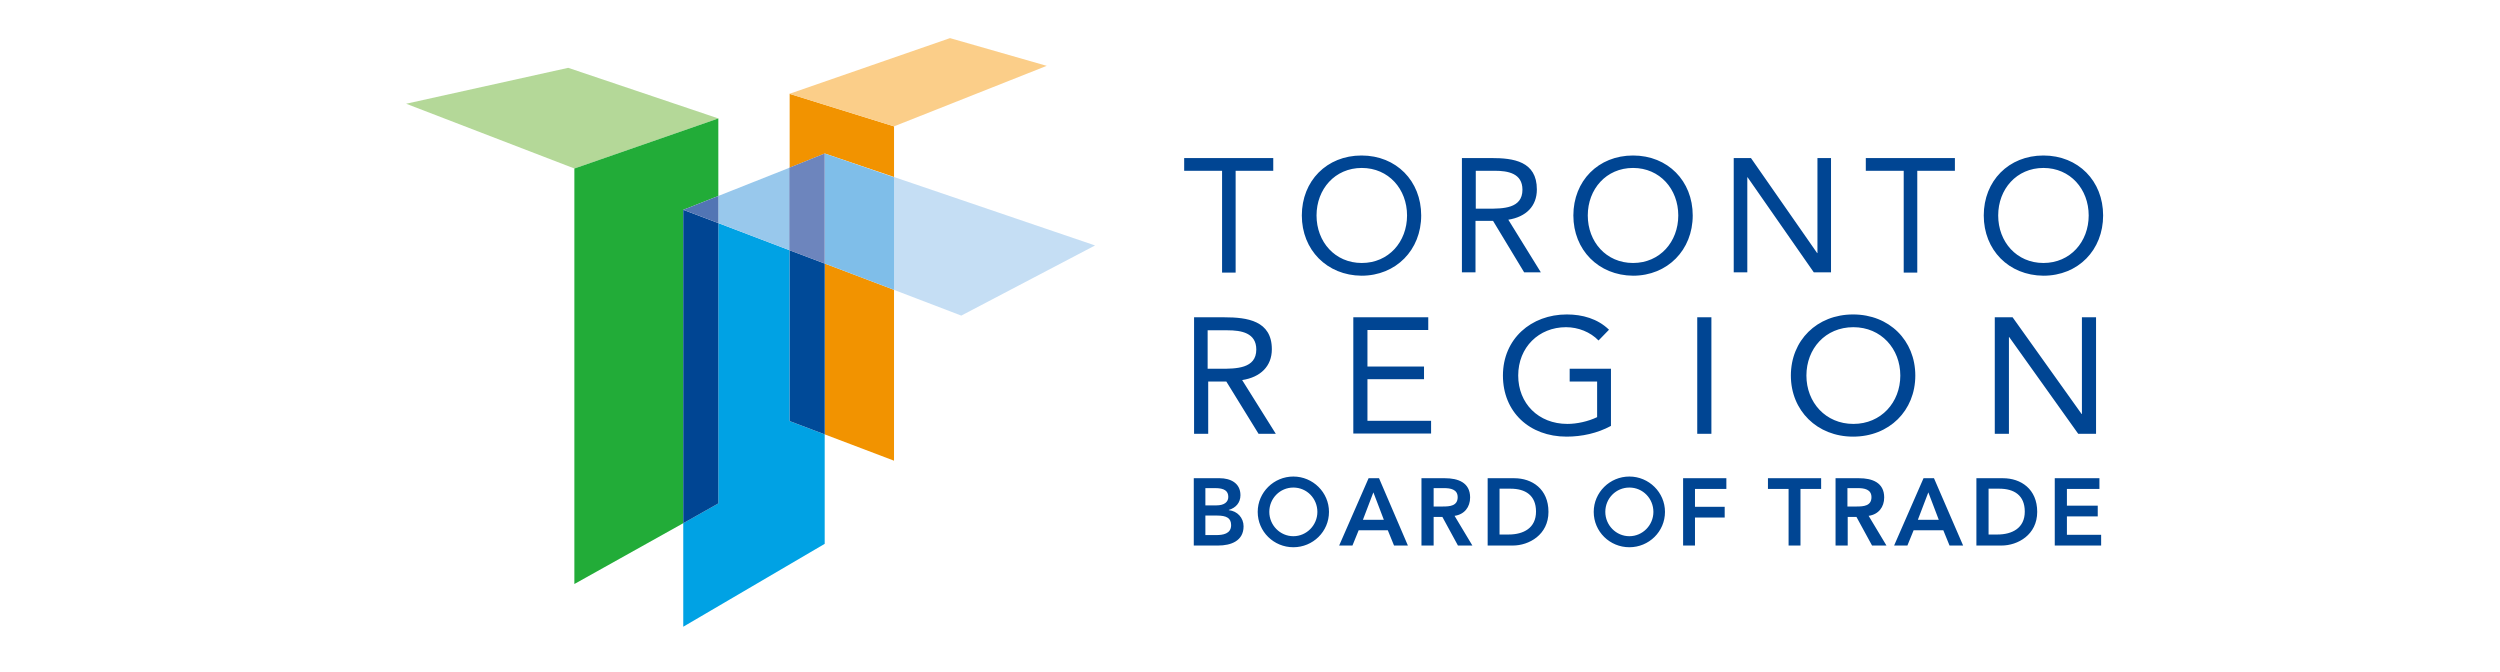 <svg xmlns="http://www.w3.org/2000/svg" width="145" height="39" viewBox="0 0 145 39" fill="none"><path d="M63.513 14.236L51.85 10.266V16.812L55.754 18.305L63.513 14.236Z" fill="#C5DEF4"></path><path d="M45.797 14.515L41.664 12.94V29.197L39.629 30.345V36.35L47.832 31.543V25.194L45.797 24.423V14.515Z" fill="#00A2E4"></path><path d="M45.797 14.515V9.725L41.663 11.365V12.94L45.797 14.515Z" fill="#98C8EC"></path><path d="M51.854 10.266V7.329L45.8 5.443V9.725L47.834 8.904L51.854 10.266Z" fill="#F29300"></path><path d="M47.834 25.194L51.853 26.72V16.811L47.834 15.286V25.194Z" fill="#F29300"></path><path d="M47.834 8.904V15.286L51.853 16.811V10.282L47.834 8.904Z" fill="#7FBEE9"></path><path d="M45.8 14.515V24.423L47.834 25.194V15.286L45.8 14.515Z" fill="#004A98"></path><path d="M47.832 15.286V8.904L45.782 9.725V14.515L47.832 15.286Z" fill="#6D85BD"></path><path d="M60.71 3.819L55.1 2.211L45.782 5.443L51.852 7.329L60.71 3.819Z" fill="#FBCE89"></path><path d="M41.667 6.87L32.956 3.934L23.556 6.017L33.317 9.774L41.667 6.87Z" fill="#B4D898"></path><path d="M41.663 11.365V6.87L33.313 9.774V33.873L39.629 30.345V12.169L41.663 11.365Z" fill="#22AC38"></path><path d="M41.664 12.94L39.629 12.169V30.346L41.664 29.197V12.94Z" fill="#004593"></path><path d="M41.664 12.94V11.365L39.629 12.169L41.664 12.94Z" fill="#5275B4"></path><path d="M70.043 21.388H70.781C71.684 21.388 72.865 21.388 72.865 20.273C72.865 19.305 71.995 19.157 71.192 19.157H70.043V21.388ZM69.239 18.403H71.011C72.34 18.403 73.767 18.599 73.767 20.256C73.767 21.241 73.111 21.88 72.045 22.044L73.997 25.161H72.996L71.126 22.127H70.076V25.161H69.256V18.403H69.239ZM78.492 18.403H82.839V19.141H79.312V21.257H82.593V21.995H79.312V24.407H83.003V25.145H78.492V18.403ZM93.436 24.702C92.649 25.129 91.747 25.325 90.861 25.325C88.712 25.325 87.17 23.898 87.17 21.782C87.17 19.649 88.81 18.238 90.877 18.238C91.78 18.238 92.665 18.485 93.322 19.124L92.715 19.748C92.239 19.256 91.534 18.977 90.828 18.977C89.253 18.977 88.056 20.142 88.056 21.782C88.056 23.39 89.221 24.587 90.91 24.587C91.468 24.587 92.124 24.44 92.633 24.194V22.127H91.041V21.388H93.436V24.702ZM98.44 18.403H99.261V25.161H98.44V18.403ZM110.218 21.782C110.218 20.224 109.103 18.977 107.496 18.977C105.871 18.977 104.772 20.224 104.772 21.782C104.772 23.34 105.887 24.587 107.496 24.587C109.103 24.587 110.218 23.34 110.218 21.782ZM103.87 21.782C103.87 19.748 105.379 18.238 107.479 18.238C109.579 18.238 111.088 19.748 111.088 21.782C111.088 23.816 109.579 25.325 107.479 25.325C105.395 25.325 103.87 23.816 103.87 21.782ZM120.751 18.403H121.571V25.161H120.537L116.535 19.551H116.518V25.161H115.697V18.403H116.731L120.734 24.013H120.751V18.403ZM73.866 9.905H71.667V15.811H70.88V9.905H68.682V9.167H73.849V9.905M81.609 12.497C81.609 10.971 80.542 9.741 78.984 9.741C77.425 9.741 76.359 10.971 76.359 12.497C76.359 14.023 77.425 15.253 78.984 15.253C80.542 15.253 81.609 14.023 81.609 12.497ZM75.506 12.497C75.506 10.495 76.95 9.019 78.968 9.019C80.985 9.019 82.429 10.495 82.429 12.497C82.429 14.498 80.969 15.991 78.968 15.991C76.966 15.975 75.506 14.498 75.506 12.497ZM85.595 12.103H86.3C87.17 12.103 88.302 12.103 88.302 11.004C88.302 10.053 87.465 9.905 86.694 9.905H85.595V12.103ZM84.808 9.167H86.497C87.777 9.167 89.138 9.347 89.138 10.988C89.138 11.956 88.515 12.579 87.482 12.743L89.368 15.794H88.4L86.596 12.809H85.579V15.794H84.791V9.167H84.808ZM97.34 12.497C97.34 10.971 96.275 9.741 94.716 9.741C93.158 9.741 92.091 10.971 92.091 12.497C92.091 14.023 93.158 15.253 94.716 15.253C96.275 15.253 97.34 14.023 97.34 12.497ZM91.255 12.497C91.255 10.495 92.698 9.019 94.716 9.019C96.734 9.019 98.178 10.495 98.178 12.497C98.178 14.498 96.717 15.991 94.716 15.991C92.715 15.975 91.255 14.498 91.255 12.497ZM100.556 9.167H101.556L105.395 14.679H105.412V9.167H106.199V15.794H105.199L101.36 10.282H101.344V15.794H100.556V9.167ZM113.402 9.905H111.202V15.811H110.415V9.905H108.217V9.167H113.384V9.905M121.144 12.497C121.144 10.971 120.078 9.741 118.519 9.741C116.961 9.741 115.895 10.971 115.895 12.497C115.895 14.023 116.961 15.253 118.519 15.253C120.078 15.253 121.144 14.023 121.144 12.497ZM115.058 12.497C115.058 10.495 116.502 9.019 118.519 9.019C120.537 9.019 121.981 10.495 121.981 12.497C121.981 14.498 120.537 15.991 118.519 15.991C116.502 15.975 115.058 14.498 115.058 12.497ZM93.108 29.689C93.108 30.46 93.732 31.1 94.503 31.1C95.274 31.1 95.897 30.46 95.897 29.689C95.897 28.918 95.29 28.278 94.503 28.278C93.732 28.278 93.108 28.902 93.108 29.689ZM96.569 29.689C96.569 30.837 95.634 31.74 94.503 31.74C93.371 31.74 92.436 30.837 92.436 29.689C92.436 28.557 93.371 27.639 94.503 27.639C95.634 27.639 96.569 28.557 96.569 29.689ZM73.62 29.689C73.62 30.46 74.243 31.1 75.014 31.1C75.785 31.1 76.408 30.46 76.408 29.689C76.408 28.918 75.801 28.278 75.014 28.278C74.243 28.278 73.62 28.902 73.62 29.689ZM77.081 29.689C77.081 30.837 76.146 31.74 75.014 31.74C73.882 31.74 72.947 30.837 72.947 29.689C72.947 28.557 73.882 27.639 75.014 27.639C76.146 27.639 77.081 28.557 77.081 29.689ZM69.912 31.034H70.552C70.913 31.034 71.405 30.969 71.405 30.46C71.405 30.05 71.142 29.902 70.585 29.902H69.912V31.034ZM69.912 29.312H70.552C71.011 29.312 71.241 29.115 71.241 28.82C71.241 28.475 71.011 28.311 70.486 28.311H69.912V29.312ZM69.223 27.737H70.749C71.339 27.737 71.946 27.999 71.946 28.721C71.946 29.164 71.667 29.459 71.274 29.574V29.591C71.766 29.64 72.127 30.034 72.127 30.526C72.127 31.379 71.388 31.641 70.65 31.641H69.239V27.737H69.223ZM80.263 30.148L79.656 28.557L79.049 30.148H80.263ZM79.378 27.737H79.984L81.658 31.641H80.854L80.493 30.755H78.803L78.442 31.641H77.671L79.378 27.737ZM83.692 29.377C84.086 29.377 84.545 29.345 84.545 28.836C84.545 28.377 84.119 28.311 83.758 28.311H83.151V29.377H83.692ZM82.445 27.737H83.807C84.561 27.737 85.267 27.983 85.267 28.852C85.267 29.41 84.939 29.837 84.365 29.919L85.398 31.641H84.561L83.659 29.984H83.151V31.641H82.445V27.737ZM87.498 31.002C88.367 31.002 89.089 30.624 89.089 29.673C89.089 28.721 88.466 28.344 87.613 28.344H86.973V31.002H87.498ZM86.284 27.737H87.826C88.859 27.737 89.811 28.36 89.811 29.689C89.811 31.018 88.679 31.641 87.744 31.641H86.284V27.737ZM97.603 27.737H100.129V28.36H98.309V29.394H100.032V30.017H98.309V31.641H97.62V27.737M103.738 28.36H102.541V27.737H105.626V28.36H104.428V31.641H103.738V28.36ZM107.692 29.377C108.086 29.377 108.545 29.345 108.545 28.836C108.545 28.377 108.119 28.311 107.758 28.311H107.151V29.377H107.692ZM106.462 27.737H107.824C108.579 27.737 109.283 27.983 109.283 28.852C109.283 29.41 108.955 29.837 108.381 29.919L109.415 31.641H108.579L107.676 29.984H107.167V31.641H106.462V27.737ZM112.449 30.148L111.843 28.557L111.236 30.148H112.449ZM111.564 27.737H112.171L113.861 31.641H113.073L112.712 30.755H110.99L110.629 31.641H109.858L111.564 27.737ZM115.845 31.002C116.715 31.002 117.437 30.624 117.437 29.673C117.437 28.721 116.813 28.344 115.96 28.344H115.337V31.002H115.845ZM114.631 27.737H116.173C117.207 27.737 118.158 28.36 118.158 29.689C118.158 31.018 117.027 31.641 116.092 31.641H114.631V27.737ZM119.176 27.737H121.767V28.36H119.881V29.328H121.669V29.952H119.881V31.018H121.866V31.641H119.176V27.737Z" fill="#004593"></path></svg>